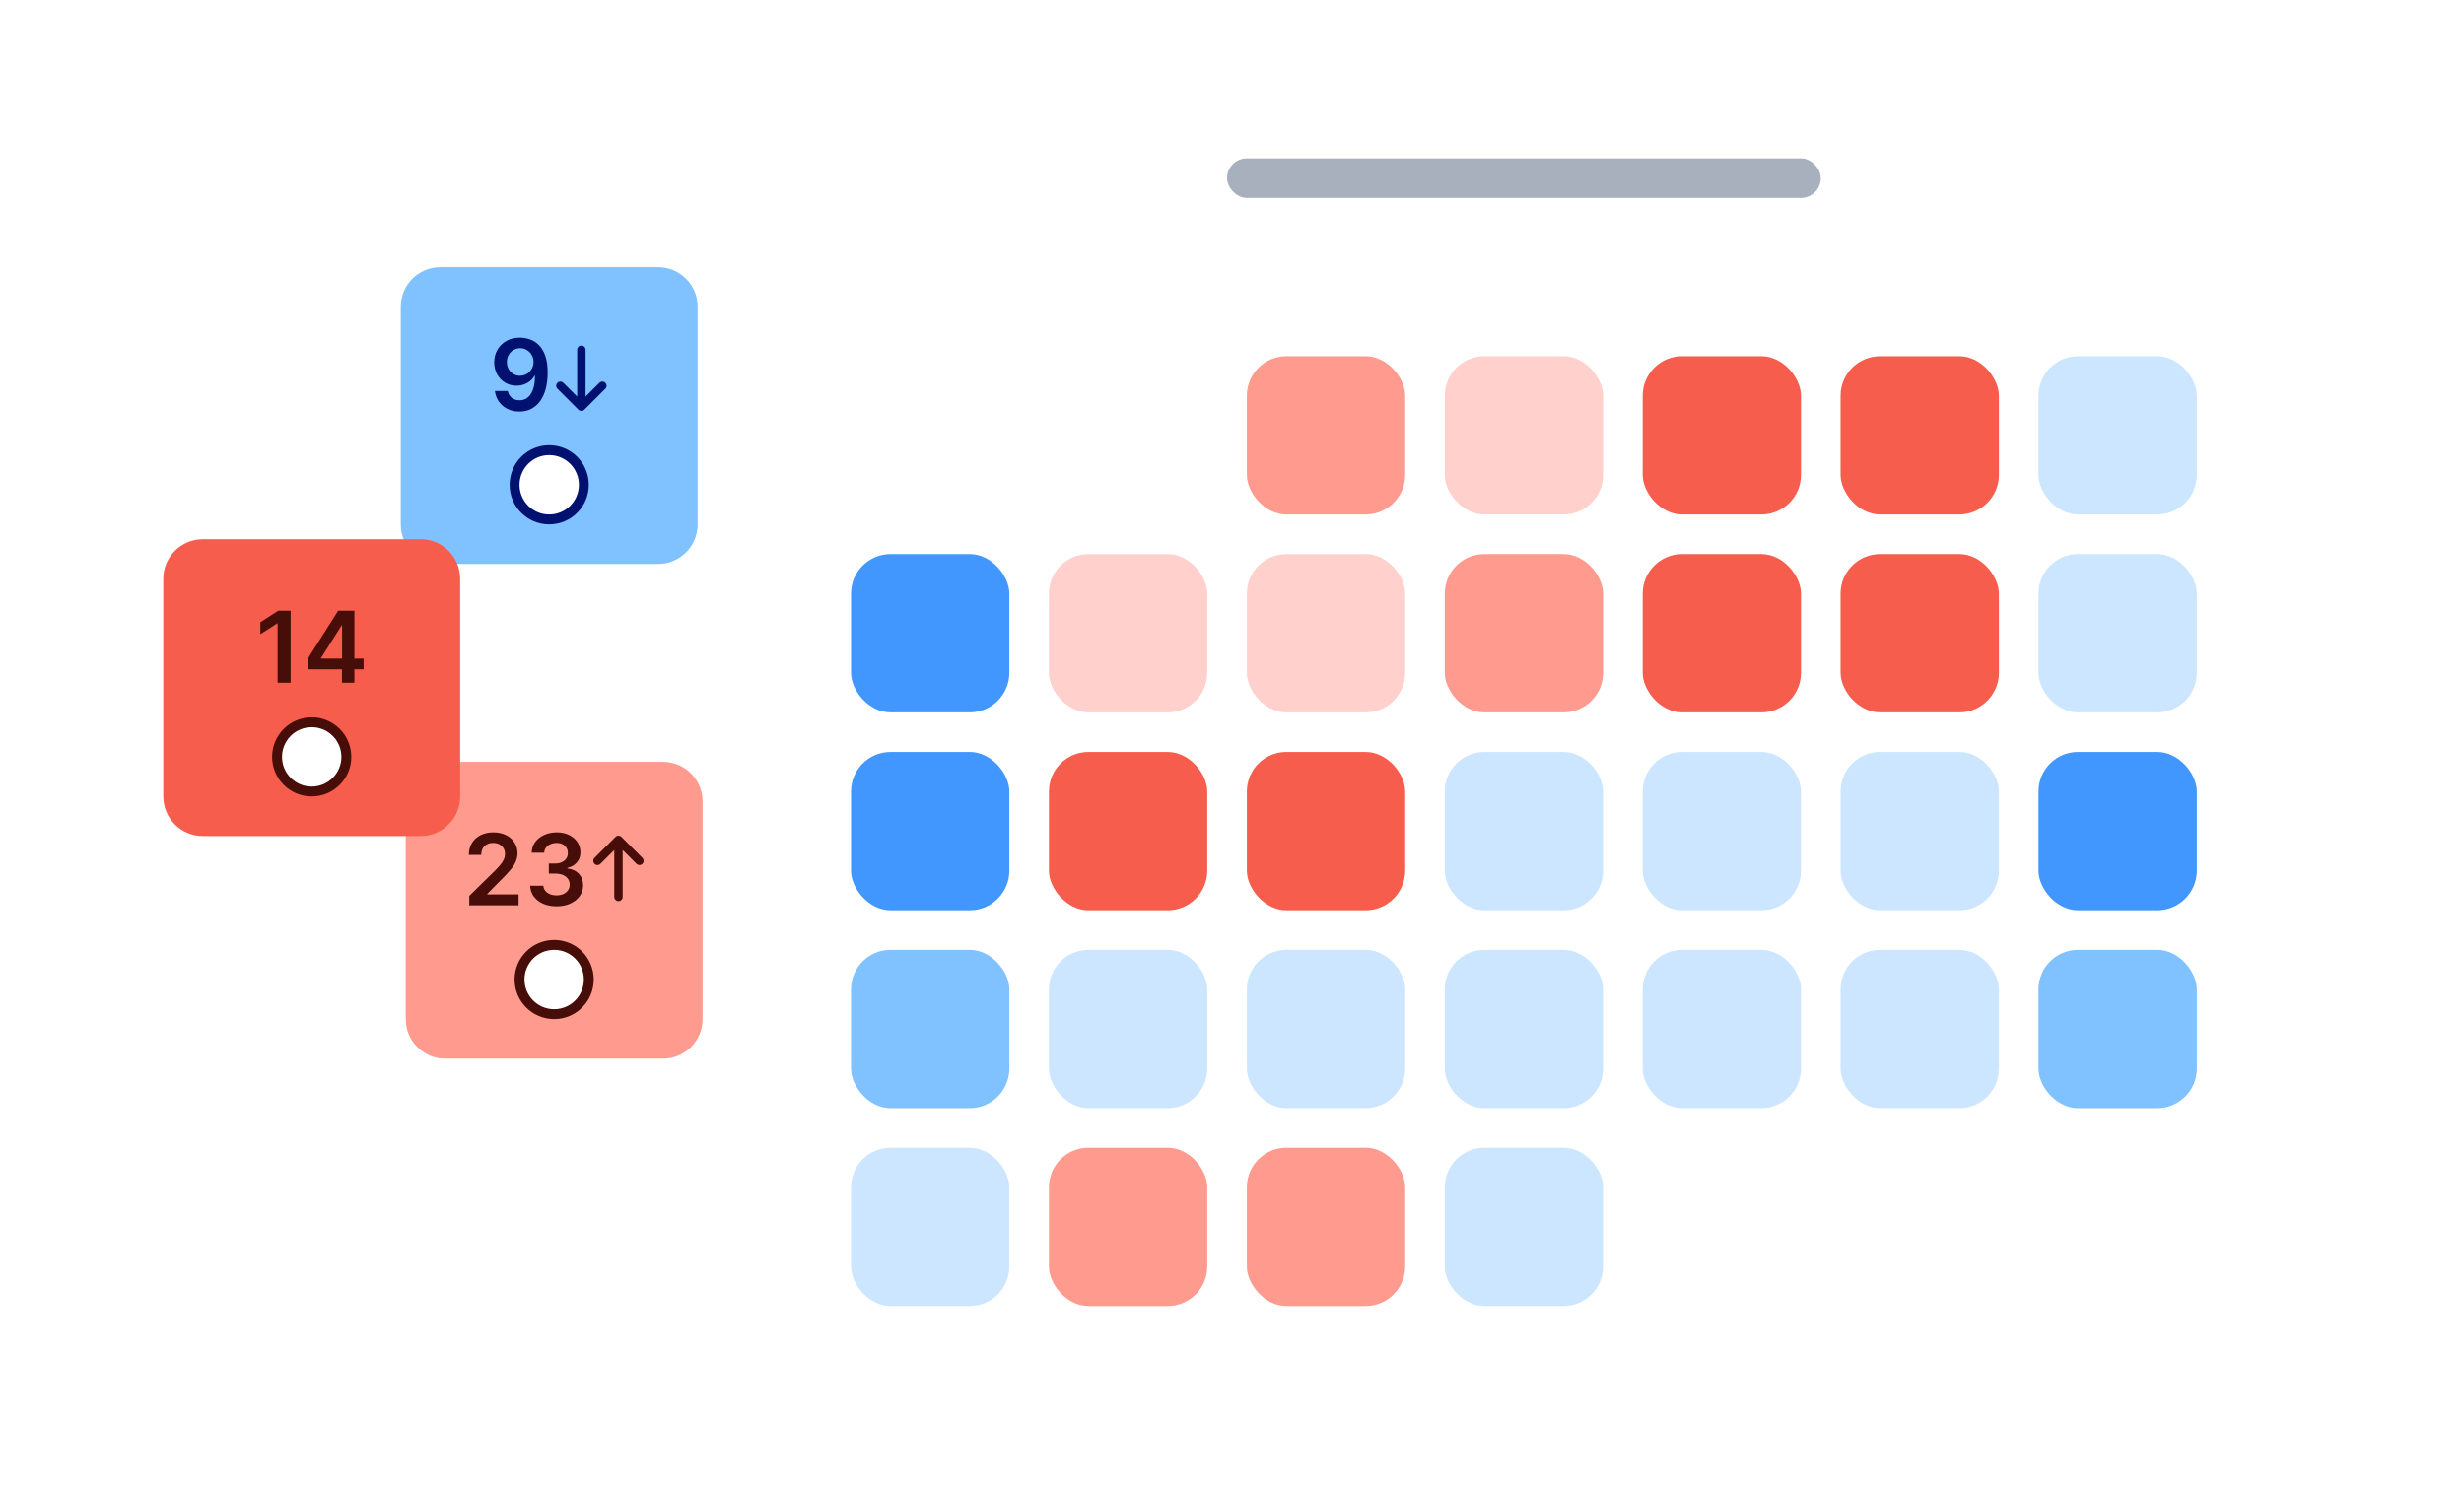 <svg width="498" height="301" viewBox="0 0 498 301" fill="none" xmlns="http://www.w3.org/2000/svg">
<g clip-path="url(#clip0_776_41857)">
<g filter="url(#filter0_d_776_41857)">
<path d="M118 24C118 15.163 125.163 8 134 8H498V301H118V24Z" fill="white"/>
<rect x="248" y="28" width="120" height="8" rx="4" fill="#A8B0BD"/>
<rect x="252" y="68" width="32" height="32" rx="8" fill="#FF9A8F"/>
<rect x="292" y="68" width="32" height="32" rx="8" fill="#FFD0CC"/>
<rect x="332" y="68" width="32" height="32" rx="8" fill="#F65D4C"/>
<rect x="372" y="68" width="32" height="32" rx="8" fill="#F65D4C"/>
<rect x="412" y="68" width="32" height="32" rx="8" fill="#CCE6FF"/>
<rect x="172" y="108" width="32" height="32" rx="8" fill="#4297FF"/>
<rect x="212" y="108" width="32" height="32" rx="8" fill="#FFD0CC"/>
<rect x="252" y="108" width="32" height="32" rx="8" fill="#FFD0CC"/>
<rect x="292" y="108" width="32" height="32" rx="8" fill="#FF9A8F"/>
<rect x="332" y="108" width="32" height="32" rx="8" fill="#F65D4C"/>
<rect x="372" y="108" width="32" height="32" rx="8" fill="#F65D4C"/>
<rect x="412" y="108" width="32" height="32" rx="8" fill="#CCE6FF"/>
<rect x="172" y="148" width="32" height="32" rx="8" fill="#4297FF"/>
<rect x="212" y="148" width="32" height="32" rx="8" fill="#F65D4C"/>
<rect x="252" y="148" width="32" height="32" rx="8" fill="#F65D4C"/>
<rect x="292" y="148" width="32" height="32" rx="8" fill="#CCE6FF"/>
<rect x="332" y="148" width="32" height="32" rx="8" fill="#CCE6FF"/>
<rect x="372" y="148" width="32" height="32" rx="8" fill="#CCE6FF"/>
<rect x="412" y="148" width="32" height="32" rx="8" fill="#4297FF"/>
<rect x="172" y="188" width="32" height="32" rx="8" fill="#80C1FF"/>
<rect x="212" y="188" width="32" height="32" rx="8" fill="#CCE6FF"/>
<rect x="252" y="188" width="32" height="32" rx="8" fill="#CCE6FF"/>
<rect x="292" y="188" width="32" height="32" rx="8" fill="#CCE6FF"/>
<rect x="332" y="188" width="32" height="32" rx="8" fill="#CCE6FF"/>
<rect x="372" y="188" width="32" height="32" rx="8" fill="#CCE6FF"/>
<rect x="412" y="188" width="32" height="32" rx="8" fill="#80C1FF"/>
<rect x="172" y="228" width="32" height="32" rx="8" fill="#CCE6FF"/>
<rect x="212" y="228" width="32" height="32" rx="8" fill="#FF9A8F"/>
<rect x="252" y="228" width="32" height="32" rx="8" fill="#FF9A8F"/>
<rect x="292" y="228" width="32" height="32" rx="8" fill="#CCE6FF"/>
</g>
<g filter="url(#filter1_d_776_41857)">
<path d="M81 58C81 53.582 84.582 50 89 50H133C137.418 50 141 53.582 141 58V102C141 106.418 137.418 110 133 110H89C84.582 110 81 106.418 81 102V58Z" fill="#80C1FF"/>
<path d="M105.131 64.256C105.827 64.26 106.504 64.383 107.162 64.625C107.825 64.862 108.421 65.25 108.952 65.79C109.482 66.325 109.903 67.042 110.216 67.942C110.528 68.841 110.685 69.954 110.685 71.28C110.689 72.53 110.557 73.647 110.287 74.632C110.022 75.612 109.641 76.441 109.143 77.118C108.646 77.795 108.047 78.311 107.347 78.666C106.646 79.021 105.857 79.199 104.982 79.199C104.063 79.199 103.249 79.019 102.538 78.659C101.833 78.299 101.262 77.807 100.827 77.182C100.391 76.557 100.124 75.842 100.024 75.037H102.616C102.749 75.615 103.019 76.074 103.426 76.415C103.838 76.751 104.357 76.919 104.982 76.919C105.99 76.919 106.767 76.481 107.311 75.605C107.856 74.729 108.128 73.512 108.128 71.954H108.028C107.796 72.371 107.496 72.731 107.126 73.034C106.757 73.332 106.338 73.562 105.869 73.723C105.405 73.884 104.913 73.965 104.392 73.965C103.54 73.965 102.773 73.761 102.091 73.354C101.414 72.947 100.876 72.388 100.479 71.678C100.086 70.967 99.887 70.155 99.882 69.242C99.882 68.294 100.1 67.445 100.535 66.692C100.976 65.934 101.589 65.338 102.375 64.902C103.161 64.462 104.08 64.246 105.131 64.256ZM105.138 66.386C104.626 66.386 104.165 66.512 103.753 66.763C103.346 67.009 103.024 67.345 102.787 67.771C102.555 68.193 102.439 68.664 102.439 69.185C102.444 69.701 102.56 70.169 102.787 70.591C103.019 71.012 103.334 71.346 103.732 71.592C104.134 71.838 104.593 71.962 105.109 71.962C105.493 71.962 105.85 71.888 106.182 71.742C106.513 71.595 106.802 71.391 107.048 71.131C107.299 70.865 107.493 70.565 107.631 70.229C107.773 69.892 107.841 69.537 107.837 69.163C107.837 68.666 107.718 68.207 107.482 67.785C107.25 67.364 106.93 67.026 106.523 66.77C106.12 66.514 105.659 66.386 105.138 66.386Z" fill="#001170"/>
<path d="M117.5 65.849C117.031 65.849 116.652 66.228 116.652 66.697L116.652 76.174L113.856 73.386C113.525 73.056 112.99 73.057 112.66 73.387C112.329 73.717 112.329 74.253 112.66 74.584L116.9 78.824C117.231 79.156 117.769 79.156 118.1 78.824L122.34 74.584C122.671 74.253 122.671 73.717 122.34 73.387C122.01 73.057 121.475 73.056 121.144 73.386L118.349 76.174L118.349 66.697C118.349 66.228 117.969 65.849 117.5 65.849Z" fill="#001170"/>
<circle cx="111" cy="94" r="7" fill="white" stroke="#001170" stroke-width="2"/>
</g>
<g filter="url(#filter2_d_776_41857)">
<path d="M82 158C82 153.582 85.582 150 90 150H134C138.418 150 142 153.582 142 158V202C142 206.418 138.418 210 134 210H90C85.582 210 82 206.418 82 202V158Z" fill="#FF9A8F"/>
<path d="M94.841 179V177.097L99.89 172.146C100.373 171.659 100.776 171.225 101.098 170.847C101.42 170.468 101.661 170.101 101.822 169.746C101.983 169.391 102.064 169.012 102.064 168.609C102.064 168.15 101.96 167.757 101.751 167.43C101.543 167.099 101.256 166.843 100.892 166.663C100.527 166.483 100.113 166.393 99.649 166.393C99.171 166.393 98.752 166.493 98.392 166.692C98.032 166.886 97.753 167.163 97.554 167.523C97.36 167.883 97.263 168.311 97.263 168.808H94.755C94.755 167.885 94.966 167.082 95.388 166.401C95.809 165.719 96.389 165.191 97.128 164.817C97.871 164.443 98.723 164.256 99.684 164.256C100.66 164.256 101.517 164.438 102.255 164.803C102.994 165.167 103.567 165.667 103.974 166.301C104.386 166.936 104.592 167.66 104.592 168.474C104.592 169.019 104.488 169.554 104.28 170.08C104.071 170.605 103.704 171.187 103.179 171.827C102.658 172.466 101.926 173.24 100.984 174.149L98.477 176.699V176.798H104.812V179H94.841ZM112.483 179.199C111.46 179.199 110.551 179.024 109.755 178.673C108.965 178.323 108.34 177.835 107.88 177.21C107.421 176.585 107.177 175.863 107.149 175.044H109.819C109.843 175.437 109.973 175.78 110.21 176.074C110.447 176.363 110.762 176.588 111.155 176.749C111.548 176.91 111.988 176.99 112.476 176.99C112.996 176.99 113.458 176.9 113.861 176.72C114.263 176.536 114.578 176.28 114.805 175.953C115.032 175.626 115.144 175.25 115.139 174.824C115.144 174.384 115.03 173.995 114.798 173.659C114.566 173.323 114.23 173.06 113.79 172.871C113.354 172.681 112.828 172.587 112.213 172.587H110.927V170.555H112.213C112.719 170.555 113.162 170.468 113.541 170.293C113.925 170.117 114.225 169.871 114.443 169.554C114.661 169.232 114.767 168.86 114.763 168.439C114.767 168.027 114.675 167.67 114.486 167.366C114.301 167.059 114.038 166.82 113.697 166.649C113.361 166.479 112.966 166.393 112.511 166.393C112.066 166.393 111.654 166.474 111.275 166.635C110.897 166.796 110.591 167.026 110.359 167.324C110.127 167.617 110.004 167.968 109.99 168.375H107.454C107.473 167.561 107.708 166.846 108.157 166.23C108.612 165.61 109.218 165.127 109.976 164.781C110.733 164.431 111.583 164.256 112.525 164.256C113.496 164.256 114.339 164.438 115.054 164.803C115.773 165.162 116.33 165.648 116.723 166.259C117.116 166.869 117.312 167.544 117.312 168.283C117.317 169.102 117.076 169.788 116.588 170.342C116.105 170.896 115.47 171.259 114.684 171.429V171.543C115.707 171.685 116.491 172.063 117.035 172.679C117.585 173.29 117.857 174.05 117.852 174.959C117.852 175.773 117.62 176.502 117.156 177.146C116.697 177.786 116.062 178.287 115.253 178.652C114.448 179.017 113.524 179.199 112.483 179.199Z" fill="#470D08"/>
<path d="M125 178.152C125.469 178.152 125.848 177.772 125.848 177.303L125.848 167.825L128.644 170.614C128.975 170.944 129.51 170.943 129.84 170.613C130.171 170.283 130.171 169.747 129.84 169.416L125.6 165.176C125.269 164.844 124.731 164.844 124.4 165.176L120.16 169.416C119.829 169.747 119.829 170.283 120.16 170.613C120.49 170.943 121.025 170.944 121.356 170.614L124.151 167.825L124.151 177.303C124.151 177.772 124.531 178.152 125 178.152Z" fill="#470D08"/>
<circle cx="112" cy="194" r="7" fill="white" stroke="#470D08" stroke-width="2"/>
</g>
<g filter="url(#filter3_d_776_41857)">
<path d="M33 113C33 108.582 36.582 105 41 105H85C89.418 105 93 108.582 93 113V157C93 161.418 89.418 165 85 165H41C36.582 165 33 161.418 33 157V113Z" fill="#F65D4C"/>
<path d="M58.744 119.455V134H56.109V122.018H56.024L52.622 124.192V121.777L56.237 119.455H58.744ZM62.174 131.301V129.206L68.346 119.455H70.093V122.438H69.028L64.873 129.021V129.135H73.488V131.301H62.174ZM69.113 134V130.662L69.142 129.724V119.455H71.627V134H69.113Z" fill="#470D08"/>
<circle cx="63" cy="149" r="7" fill="white" stroke="#470D08" stroke-width="2"/>
</g>
</g>
<defs>
<filter id="filter0_d_776_41857" x="110" y="4" width="396" height="309" filterUnits="userSpaceOnUse" color-interpolation-filters="sRGB">
<feFlood flood-opacity="0" result="BackgroundImageFix"/>
<feColorMatrix in="SourceAlpha" type="matrix" values="0 0 0 0 0 0 0 0 0 0 0 0 0 0 0 0 0 0 127 0" result="hardAlpha"/>
<feOffset dy="4"/>
<feGaussianBlur stdDeviation="4"/>
<feColorMatrix type="matrix" values="0 0 0 0 0.071 0 0 0 0 0.016 0 0 0 0 0.008 0 0 0 0.14 0"/>
<feBlend mode="normal" in2="BackgroundImageFix" result="effect1_dropShadow_776_41857"/>
<feBlend mode="normal" in="SourceGraphic" in2="effect1_dropShadow_776_41857" result="shape"/>
</filter>
<filter id="filter1_d_776_41857" x="73" y="46" width="76" height="76" filterUnits="userSpaceOnUse" color-interpolation-filters="sRGB">
<feFlood flood-opacity="0" result="BackgroundImageFix"/>
<feColorMatrix in="SourceAlpha" type="matrix" values="0 0 0 0 0 0 0 0 0 0 0 0 0 0 0 0 0 0 127 0" result="hardAlpha"/>
<feOffset dy="4"/>
<feGaussianBlur stdDeviation="4"/>
<feColorMatrix type="matrix" values="0 0 0 0 0.071 0 0 0 0 0.016 0 0 0 0 0.008 0 0 0 0.14 0"/>
<feBlend mode="normal" in2="BackgroundImageFix" result="effect1_dropShadow_776_41857"/>
<feBlend mode="normal" in="SourceGraphic" in2="effect1_dropShadow_776_41857" result="shape"/>
</filter>
<filter id="filter2_d_776_41857" x="74" y="146" width="76" height="76" filterUnits="userSpaceOnUse" color-interpolation-filters="sRGB">
<feFlood flood-opacity="0" result="BackgroundImageFix"/>
<feColorMatrix in="SourceAlpha" type="matrix" values="0 0 0 0 0 0 0 0 0 0 0 0 0 0 0 0 0 0 127 0" result="hardAlpha"/>
<feOffset dy="4"/>
<feGaussianBlur stdDeviation="4"/>
<feColorMatrix type="matrix" values="0 0 0 0 0.071 0 0 0 0 0.016 0 0 0 0 0.008 0 0 0 0.14 0"/>
<feBlend mode="normal" in2="BackgroundImageFix" result="effect1_dropShadow_776_41857"/>
<feBlend mode="normal" in="SourceGraphic" in2="effect1_dropShadow_776_41857" result="shape"/>
</filter>
<filter id="filter3_d_776_41857" x="25" y="101" width="76" height="76" filterUnits="userSpaceOnUse" color-interpolation-filters="sRGB">
<feFlood flood-opacity="0" result="BackgroundImageFix"/>
<feColorMatrix in="SourceAlpha" type="matrix" values="0 0 0 0 0 0 0 0 0 0 0 0 0 0 0 0 0 0 127 0" result="hardAlpha"/>
<feOffset dy="4"/>
<feGaussianBlur stdDeviation="4"/>
<feColorMatrix type="matrix" values="0 0 0 0 0.071 0 0 0 0 0.016 0 0 0 0 0.008 0 0 0 0.14 0"/>
<feBlend mode="normal" in2="BackgroundImageFix" result="effect1_dropShadow_776_41857"/>
<feBlend mode="normal" in="SourceGraphic" in2="effect1_dropShadow_776_41857" result="shape"/>
</filter>
<clipPath id="clip0_776_41857">
<rect width="498" height="301" fill="white"/>
</clipPath>
</defs>
</svg>
